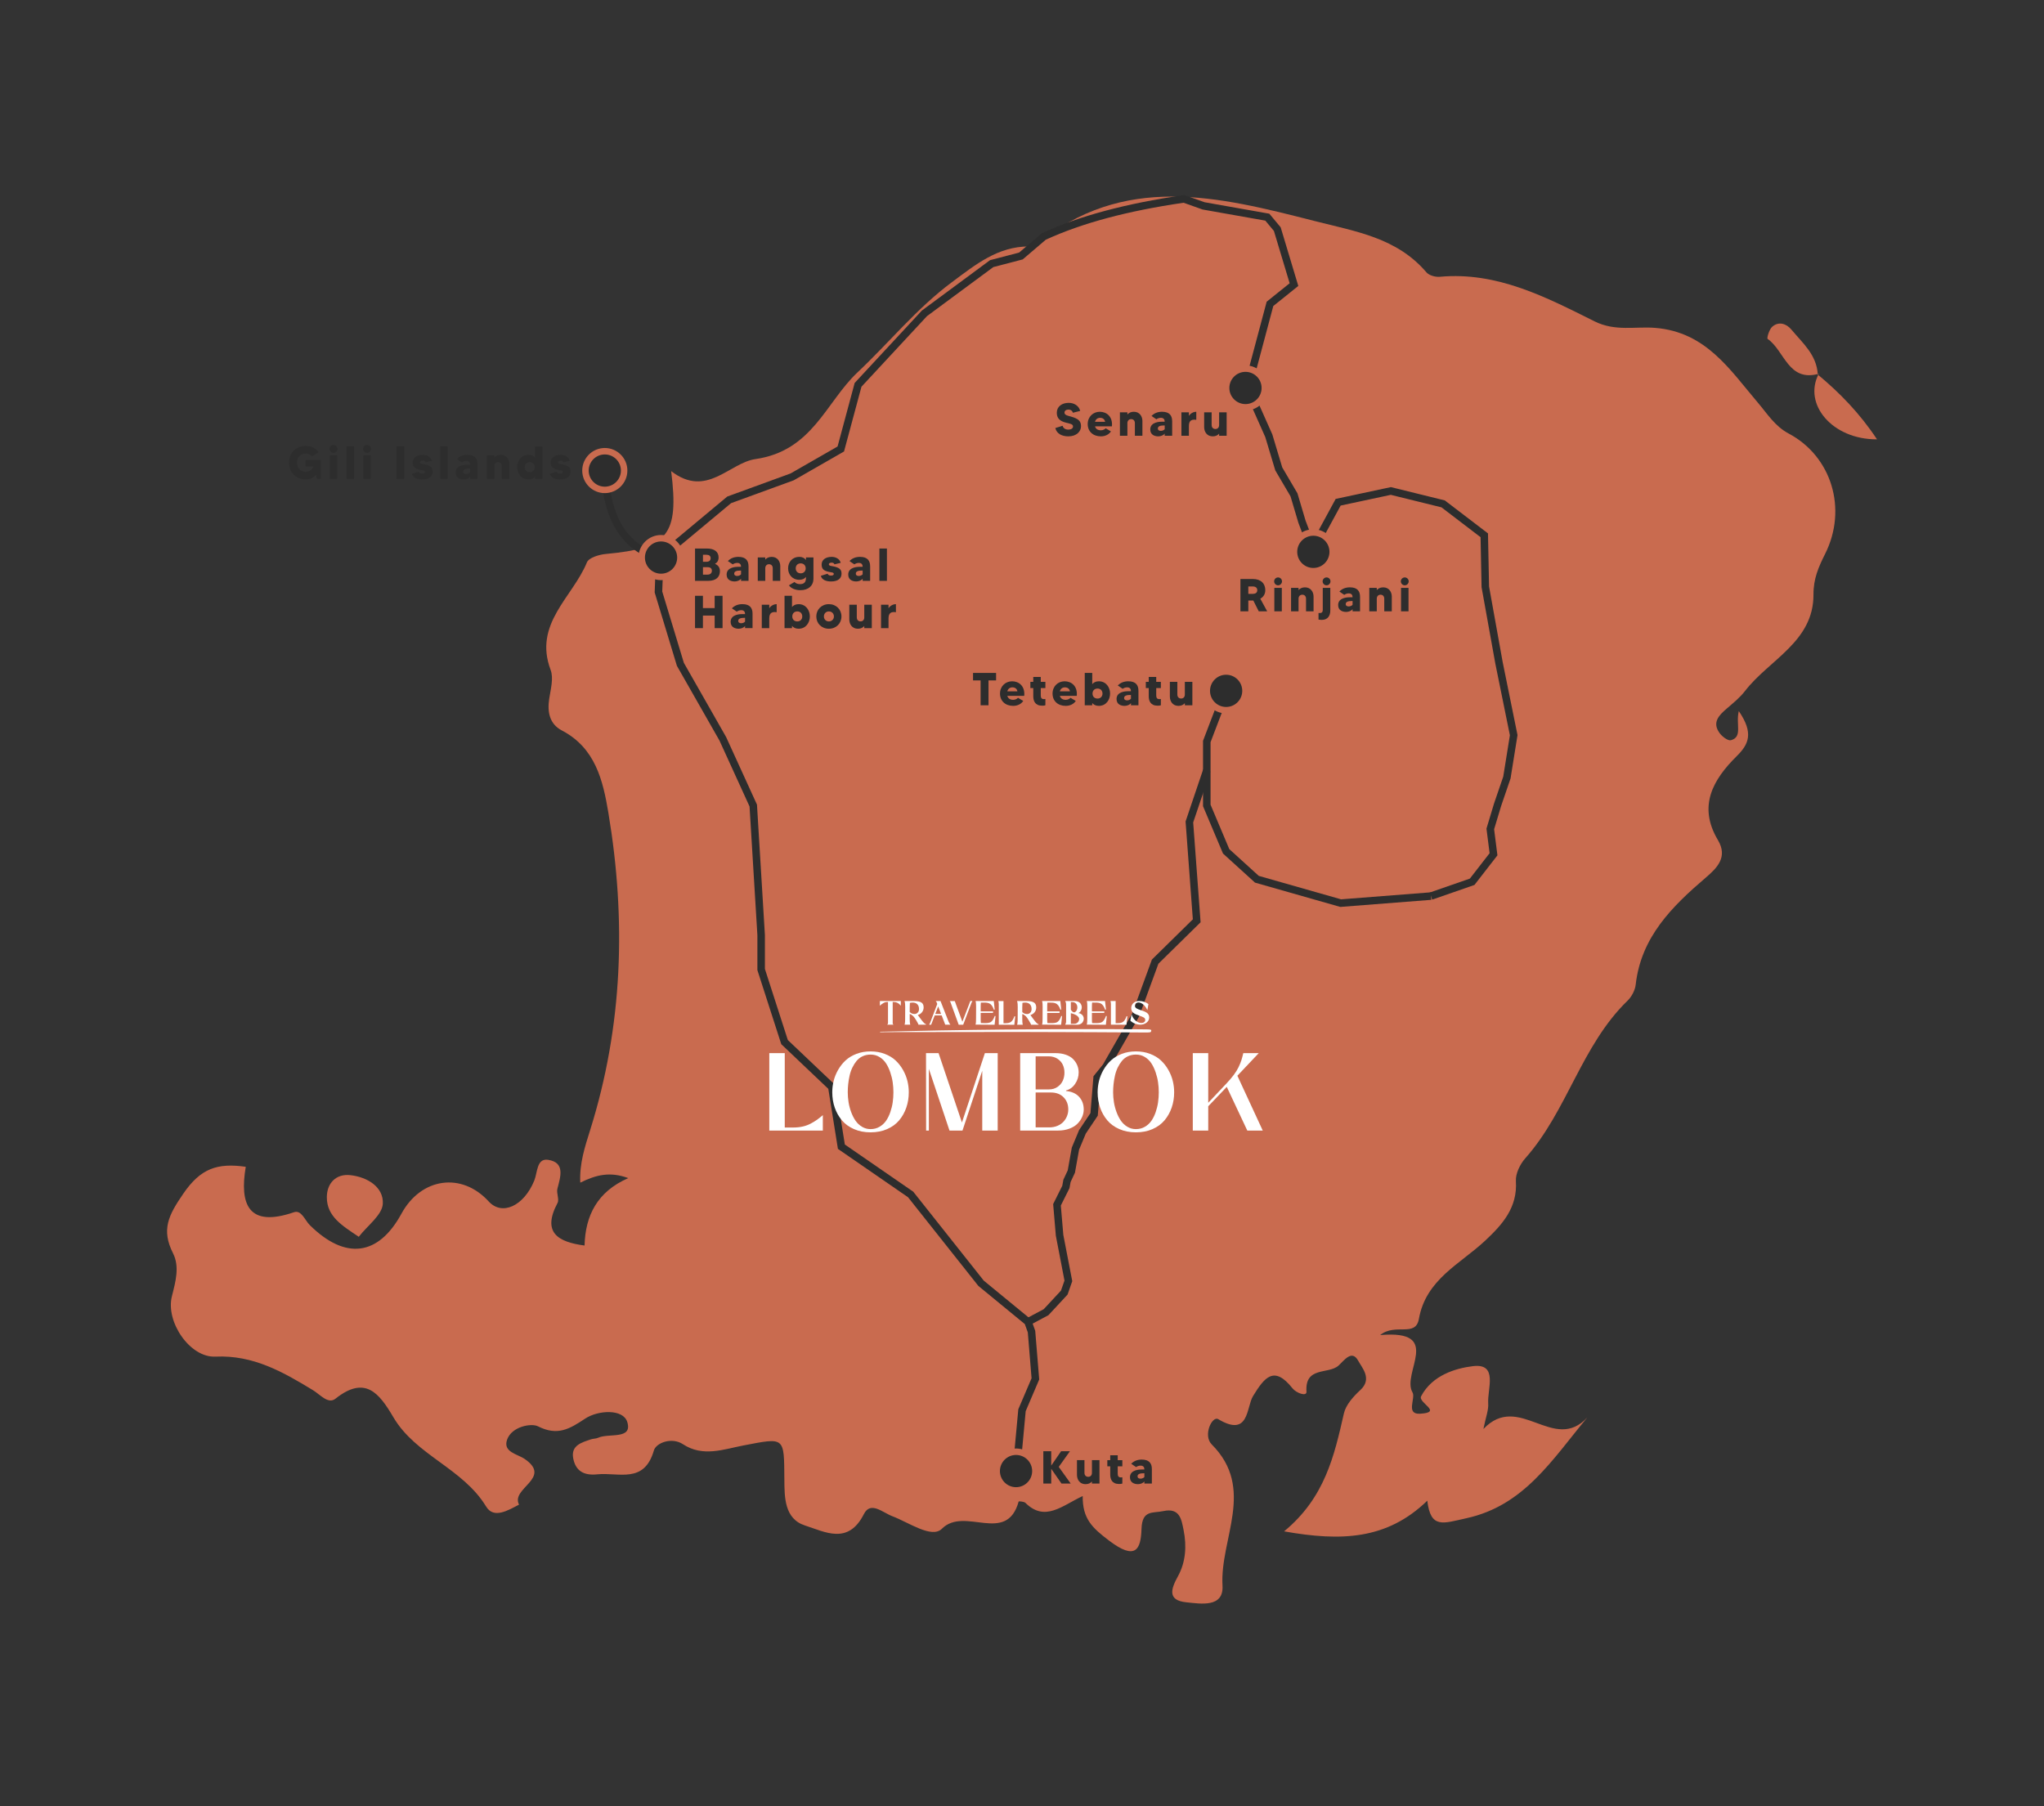 <svg xmlns="http://www.w3.org/2000/svg" viewBox="0 0 1902.11 1680.94"><rect x="0" y="0" width="1902.11" height="1680.94" fill="#333333" stroke="none"/><defs><style> .cls-1 { fill: none; } .cls-2 { fill: #c96b4f; } .cls-3 { isolation: isolate; } .cls-4 { fill: #fff; } .cls-5 { fill: #2d2d2d; } .cls-6 { fill: #2d2d2d; } </style></defs><g id="Kaart_zwart"><g id="pTmYCw"><g><path class="cls-2" d="M1618.09,661.75c14.14,20.64,9.19,30.96-2.01,42.02-22.15,21.89-36.18,46.55-17.42,78.02,9.44,15.83-.76,25.92-11.23,34.88-31.49,26.95-60.27,55.31-65.28,99.67-.6,5.27-3.79,11.25-7.64,14.99-42.89,41.6-55.97,102.48-95.07,146.56-4.9,5.52-9.21,14.34-8.77,21.31,1.59,24.7-12.66,40.44-28.49,55.29-23.4,21.95-55.23,36-61.79,72.95-3.09,17.4-21.87,3.5-36.03,15.01,59.33-5.2,19.48,35.31,30.12,53.4,3.1,5.27-6.71,20.59,7.02,19.8,21.82-1.26-2.22-10.21.97-16.27,10.29-19.54,32.05-26.04,48.18-28,23.83-2.9,13.31,21.2,14.25,34.64.44,6.3-2.27,12.82-4.46,23.84,33.21-34.93,65.41,23.19,96.77-10.84-33.28,40.04-58.95,82.08-112.5,93.86-21.93,4.82-33.35,10.1-36.49-16.3-37.6,36.47-80.41,37.94-133.26,28.54,37.96-31.28,46.69-70.37,55.65-109.72,1.84-8.07,8.86-15.84,15.3-21.78,11.28-10.39,1.71-20.51-1.91-27.16-5.98-11.01-13.17-.3-18.39,4.39-9.37,8.42-31.43.41-29.82,24.29.33,4.83-9.48,1.28-12.99-3.13-17.19-21.64-25.99-10.3-36.71,7.16-6.44,10.49-3.41,38.86-32.4,21.53-5.61-3.35-14.53,15.02-6.02,23.56,41.01,41.14,7.46,87.69,9.98,131.37,1.19,20.67-20.14,16.87-33.65,15.51-17.81-1.8-14.31-12.47-7.88-24.11,7.41-13.42,8.27-28.36,5.32-43.11-1.94-9.71-3.42-21.03-18.91-17.66-9.82,2.13-19.67-1.35-20.24,16.52-.62,19.22-5.42,29.77-30.34,10.85-15.63-11.87-24.64-20.33-24.39-41.38-19.03,8.82-35.05,24.45-53.3,6.35-1.34-1.32-6.22-1.51-6.27-1.34-11.32,40.74-50.28,4.2-71.49,25.44-9.37,9.39-30.74-5.89-46.06-11.66-9.17-3.46-20.27-14.36-26.53-1.97-14.58,28.85-36.13,16.55-54.74,10.59-19.34-6.19-19.11-26.6-19.24-42.66-.33-40.32.81-39.26-38.22-31.8-18.24,3.48-37.49,11.07-56.18-1.2-10.41-6.83-24.98-1.3-27.05,5.89-9.03,31.3-32.76,20.09-52.7,22.16-12.86,1.33-20.17-3.45-22.35-14.94-2.27-11.98,7.83-14.7,16.5-17.63,2.13-.72,4.62-.53,6.63-1.45,9.94-4.57,32.26,1.97,27.2-14.63-3.81-12.48-27.15-11.17-39.18-3.21-14.63,9.69-25.7,16.4-43.99,7.16-6.18-3.12-24.35.16-28.67,12.37-4.13,11.66,9.58,13.37,16.35,18.02,26.11,17.92-13.28,27.2-5.24,42.49-10.1,5.27-23.5,13.55-30.62,1.82-21.65-35.69-65.4-47.61-86.29-83.08-13.18-22.38-26.16-39.34-53.92-17.32-6.8,5.4-14.17-3.78-20.79-7.82-27.97-17.05-55.75-32.95-90.92-31.32-23.81,1.1-46.52-32.43-40.51-56.18,3.4-13.45,7.36-27.49,1.06-39.98-11.15-22.11-4.24-35.43,9.69-55.7,15.97-23.23,31.43-28.59,57.98-24.81-5.9,35.01,2.45,56.86,44.82,42.3,7-2.41,10.12,7.38,14.79,11.99,33.08,32.7,63.81,28.77,85.27-10.64,18.3-33.61,56.12-38.91,81.2-11.39,12.34,13.55,32.64,4.42,42.38-19.36,3.11-7.59,2.17-21.02,12.88-19.38,15.97,2.45,11.64,15.55,8.68,26.81-1.1,4.19,1.93,9.94.09,13.39-14.51,27.29.1,36.26,25.17,39.56.71-27.68,11.67-50.1,40.69-62.75-17.18-6.32-29.99-3.01-44.67,4.22-.9-17.76,4.34-33.49,9.25-49.12,30.44-97.01,33.54-195.69,16.87-295.22-5.03-30.03-12.08-60.18-43.28-76.48-11.32-5.91-13.67-16.98-11.77-29.41,1.36-8.92,4.25-19.18,1.33-26.91-16.2-42.97,20.51-67.6,33.79-100.12,1.78-4.36,11.36-7.23,17.6-7.8,57.76-5.29,68.26-17.52,60.79-77.1,33,25.45,53.93-7.67,78.45-11.2,53.15-7.66,65.54-53.04,94.94-80.68,29.4-27.63,54.96-59.49,87.92-84,21.84-16.24,42.61-33.28,71.74-33.2,2.18,0,4.92-.26,6.47-1.53,81.48-67.08,169.15-45.18,259.21-22.16,38.74,9.9,76.58,15.56,104.08,47.76,2.47,2.89,8.34,4.53,12.39,4.16,53.47-4.94,98.98,18.99,144.14,41.5,19.23,9.58,37.96,4.53,56.48,6.05,47.28,3.89,69.36,38.95,95.52,69.7,8.78,10.32,15.81,21.84,28.53,28.59,40.01,21.21,54.98,70.13,33.96,112.08-6.1,12.17-10.88,22.96-10.82,37.74.19,43.97-41.18,60.6-63.68,89.77-4.77,6.19-11.07,11.28-17.06,16.42-7.37,6.32-13.81,12.92-6.58,22.83,2.35,3.22,7.75,7.36,10.51,6.59,11.1-3.08,4.34-14.73,7.3-27.04Z"></path><path class="cls-2" d="M333.85,1150.99c-15.4-10.37-29.8-18.9-29.7-36.98.07-12.69,8.35-21.91,21.96-20.38,15.61,1.75,30.91,10.94,30.14,26.53-.52,10.51-14.3,20.36-22.4,30.83Z"></path><path class="cls-2" d="M1691.64,348.6c20.6,17.13,39.06,36.1,55.07,60.26-41.72.22-69.07-32.82-54.19-61.02l-.88.76Z"></path><path class="cls-2" d="M1692.51,347.83c-28.44,7.99-31.81-21.52-47.59-32.44-.9-.62,1.42-8.74,4.18-11.21,6.07-5.47,13.34-2.94,17.77,2.36,10.52,12.59,23.9,23.78,24.7,42.12.06-.06.94-.82.94-.82Z"></path></g></g></g><g id="Route"><polygon class="cls-6" points="948.99 1372.65 942.02 1372 947.62 1311.5 959.95 1282.63 956.46 1239.94 953.67 1232.21 910.45 1196.72 845 1114.17 779.75 1069.17 770.81 1013.31 727.03 971.73 704.81 902.8 704.81 870.36 697.52 750.53 669.53 689.18 629.92 619.64 609.23 551.37 610.41 518.96 617.41 519.21 616.27 550.46 636.39 616.86 675.76 685.99 704.43 748.8 711.81 870.25 711.81 901.7 733.14 967.88 777.35 1009.86 786.19 1065.11 849.83 1109 850.16 1109.41 915.47 1191.78 959.6 1228.02 963.36 1238.44 967.07 1283.78 954.49 1313.24 948.99 1372.65"></polygon><path class="cls-6" d="M1332.79,837.22l-2.3-6.61,37.35-12.97,18.35-23.63-2.91-22.89,7.04-23.33,8.57-25.05,6.18-38.48-13.54-66.64-12.81-71.14-.94-46.57-36.36-27.77-47.18-11.63-46.65,9.98-26.75,49.25-12.57-33.16-7.35-24.7-14.14-24.07-9.34-31.06-20.19-45.4,21.49-80.58,21.38-17.17-14.64-48.68-8-9.6-58.38-10.34-17.7-6.3c-52.46,7.66-94.39,18.91-128.16,34.37l-21.55,18.38-27.31,7.12-61.75,45.65-60.97,65.68-16.22,60.27-46.79,26.83-58.33,21.28-65.61,54.68-1.78-.5c-33.9-9.62-51.95-38.01-53.63-84.41l7-.25c1.55,42.79,16.86,68.14,46.78,77.41l63.69-53.08,58.91-21.5,43.75-25.09,15.91-59.13,62.59-67.43,63.37-46.84,27.06-7.06,21.07-17.97.44-.2c34.65-15.93,77.62-27.47,131.38-35.26l.86-.12,18.78,6.68,60.33,10.68,10.55,12.66,16.41,54.57-23.27,18.69-20.26,75.97,19.37,43.54,9.22,30.68,14.14,24.08,7.55,25.39,7.03,18.52,21-38.67,51.38-10.99,50.16,12.37,40.2,30.7,1,49.39,12.7,70.52,13.78,67.81-6.48,40.33-8.74,25.55-6.55,21.73,3.08,24.29-21.4,27.56-39.31,13.65Z"></path><polygon class="cls-6" points="958.28 1233.2 954.98 1227.03 971.3 1218.33 987.33 1201.06 990.59 1191.75 982.55 1150 980.05 1120.53 988.54 1103.49 989.56 1097.85 993.61 1089.18 997.41 1067.92 1004.21 1051.63 1014.76 1035.88 1017.57 1001.56 1026.44 990.57 1053.65 943.02 1071.96 892.97 1110.03 855.56 1103.28 764.47 1119.71 715.8 1126.34 718.04 1110.36 765.37 1117.25 858.28 1077.99 896.86 1060.02 945.98 1032.06 994.75 1024.37 1004.28 1021.58 1038.27 1010.41 1054.95 1004.17 1069.91 1000.34 1091.32 996.29 1099.99 995.25 1105.72 987.19 1121.9 989.51 1149.22 997.82 1192.28 993.46 1204.75 975.63 1223.96 958.28 1233.2"></polygon><polygon class="cls-6" points="1247.28 844.01 1167.89 821.39 1138.1 794.32 1119.52 750.29 1119.52 689.4 1137.75 641.67 1144.29 644.17 1126.52 690.69 1126.52 748.88 1143.95 790.18 1171.39 815.11 1247.99 836.93 1331.37 830.42 1331.91 837.4 1247.28 844.01"></polygon></g><g id="Plaatsen"><g id="Puerto_Viejo" class="cls-3"><g class="cls-3"><path class="cls-6" d="M1171.38,568.92l-5.07-10.06h-4.64v10.06h-7.35v-30.1h11.57c7.65,0,11.57,4.39,11.57,10.41,0,3.61-1.76,6.32-4.64,7.96l6.41,11.74h-7.83ZM1161.66,552.66h4.21c2.15,0,4.13-.86,4.13-3.44,0-2.24-1.68-3.44-4.13-3.44h-4.21v6.88Z"></path><path class="cls-6" d="M1185.7,541.01c0-2.02,1.63-3.65,3.65-3.65s3.66,1.63,3.66,3.65-1.63,3.7-3.66,3.7-3.65-1.68-3.65-3.7ZM1185.87,547.12h6.97v21.8h-6.97v-21.8Z"></path><path class="cls-6" d="M1222.38,555.29v13.63h-7.01v-11.74c0-2.49-1.55-3.74-3.48-3.74s-3.48,1.33-3.48,3.74v11.74h-6.97v-21.8h6.97v2.02c1.25-1.42,3.14-2.54,5.98-2.54,5.42,0,8,4.3,8,8.69Z"></path><path class="cls-6" d="M1230.94,547.12h7.01v21.03c0,4.77-2.24,8.73-7.96,8.73-1.08,0-2.19-.17-3.01-.3v-6.11c2.67.26,3.96-.34,3.96-3.05v-20.3ZM1230.81,541.01c0-2.02,1.63-3.65,3.66-3.65s3.65,1.63,3.65,3.65-1.63,3.7-3.65,3.7-3.66-1.68-3.66-3.7Z"></path><path class="cls-6" d="M1265.64,555.37v13.54h-6.97v-2.02c-1.16,1.68-3.74,2.58-5.98,2.58-2.92,0-7.44-1.12-7.44-6.41,0-7.22,9.37-7.22,10.84-7.22h2.58v-.09c0-2.06-1.03-3.53-3.57-3.53-1.76,0-3.27.69-4.13,1.38l-4.56-3.1c2.37-2.49,5.63-3.91,9.8-3.91,6.97,0,9.42,3.57,9.42,8.77ZM1258.67,559.33h-.56c-3.48,0-5.8.64-5.8,2.84,0,1.59,1.29,2.19,2.79,2.19s2.97-.73,3.57-1.55v-3.48Z"></path><path class="cls-6" d="M1295.18,555.29v13.63h-7.01v-11.74c0-2.49-1.55-3.74-3.48-3.74s-3.48,1.33-3.48,3.74v11.74h-6.97v-21.8h6.97v2.02c1.25-1.42,3.14-2.54,5.98-2.54,5.42,0,8,4.3,8,8.69Z"></path><path class="cls-6" d="M1303.6,541.01c0-2.02,1.63-3.65,3.65-3.65s3.66,1.63,3.66,3.65-1.63,3.7-3.66,3.7-3.65-1.68-3.65-3.7ZM1303.78,547.12h6.97v21.8h-6.97v-21.8Z"></path></g></g><g id="Puerto_Viejo-2" data-name="Puerto_Viejo" class="cls-3"><g class="cls-3"><path class="cls-6" d="M926.93,633.21h-7.05v23.13h-7.35v-23.13h-7.05v-6.97h21.46v6.97Z"></path><path class="cls-6" d="M953.12,647.57h-15.74c.73,2.54,2.79,3.7,5.46,3.7,2.24,0,3.78-1.07,4.47-1.89l4.9,2.92c-1.76,2.71-5.12,4.6-9.37,4.6-7.35,0-12.25-4.64-12.25-11.44s5.03-11.44,11.27-11.44,12.13,4.39,11.27,13.54ZM946.8,643.36c-.52-2.54-2.32-3.7-4.73-3.7-2.19,0-4.04,1.29-4.69,3.7h9.42Z"></path><path class="cls-6" d="M968.52,640.3v6.88c0,2.28.82,3.44,2.97,3.44.56,0,.99-.09,1.33-.13v5.85c-.73.26-1.63.39-3.01.39-6.71,0-8.26-4.56-8.26-8.81v-7.61h-2.71v-5.76h2.71v-4.56h6.97v4.56h4.3v5.76h-4.3Z"></path><path class="cls-6" d="M1002.01,647.57h-15.74c.73,2.54,2.8,3.7,5.46,3.7,2.24,0,3.78-1.07,4.47-1.89l4.9,2.92c-1.76,2.71-5.12,4.6-9.37,4.6-7.35,0-12.25-4.64-12.25-11.44s5.03-11.44,11.27-11.44,12.13,4.39,11.27,13.54ZM995.69,643.36c-.52-2.54-2.32-3.7-4.73-3.7-2.19,0-4.04,1.29-4.69,3.7h9.42Z"></path><path class="cls-6" d="M1033.02,645.46c0,5.72-3.66,11.44-10.45,11.44-2.92,0-4.86-1.12-6.15-2.67v2.11h-6.97v-30.1h6.97v10.45c1.29-1.55,3.22-2.67,6.15-2.67,6.79,0,10.45,5.72,10.45,11.44ZM1025.96,645.46c0-2.71-1.76-4.69-4.64-4.69-2.62,0-4.64,1.76-4.64,4.69s2.02,4.64,4.64,4.64c2.88,0,4.64-1.98,4.64-4.64Z"></path><path class="cls-6" d="M1059.42,642.8v13.54h-6.97v-2.02c-1.16,1.68-3.74,2.58-5.98,2.58-2.92,0-7.44-1.12-7.44-6.41,0-7.22,9.37-7.22,10.84-7.22h2.58v-.09c0-2.06-1.03-3.53-3.57-3.53-1.76,0-3.27.69-4.13,1.38l-4.56-3.1c2.37-2.49,5.63-3.91,9.8-3.91,6.97,0,9.42,3.57,9.42,8.77ZM1052.45,646.75h-.56c-3.48,0-5.8.64-5.8,2.84,0,1.59,1.29,2.19,2.79,2.19s2.97-.73,3.57-1.55v-3.48Z"></path><path class="cls-6" d="M1075.97,640.3v6.88c0,2.28.82,3.44,2.97,3.44.56,0,.99-.09,1.33-.13v5.85c-.73.26-1.63.39-3.01.39-6.71,0-8.26-4.56-8.26-8.81v-7.61h-2.71v-5.76h2.71v-4.56h6.97v4.56h4.3v5.76h-4.3Z"></path><path class="cls-6" d="M1109.6,634.54v21.8h-7.01v-1.98c-1.2,1.42-3.1,2.54-5.93,2.54-5.46,0-8-4.3-8-8.69v-13.67h6.97v11.78c0,2.49,1.59,3.74,3.48,3.74,2.06,0,3.48-1.33,3.48-3.74v-11.78h7.01Z"></path></g></g><g id="Puerto_Viejo-3" data-name="Puerto_Viejo" class="cls-3"><g class="cls-3"><path class="cls-6" d="M987.8,1380.64l-9.55-13.76v13.76h-7.35v-30.1h7.35v13.37l9.2-13.37h8.21l-10.41,14.58,11.14,15.52h-8.6Z"></path><path class="cls-6" d="M1023.15,1358.84v21.8h-7.01v-1.98c-1.2,1.42-3.1,2.54-5.93,2.54-5.46,0-8-4.3-8-8.69v-13.67h6.97v11.78c0,2.49,1.59,3.74,3.48,3.74,2.06,0,3.48-1.33,3.48-3.74v-11.78h7.01Z"></path><path class="cls-6" d="M1040.13,1364.6v6.88c0,2.28.82,3.44,2.97,3.44.56,0,.99-.09,1.33-.13v5.85c-.73.26-1.63.39-3.01.39-6.71,0-8.26-4.56-8.26-8.81v-7.61h-2.71v-5.76h2.71v-4.56h6.97v4.56h4.3v5.76h-4.3Z"></path><path class="cls-6" d="M1071.91,1367.09v13.54h-6.97v-2.02c-1.16,1.68-3.74,2.58-5.98,2.58-2.92,0-7.44-1.12-7.44-6.41,0-7.22,9.37-7.22,10.84-7.22h2.58v-.09c0-2.06-1.03-3.53-3.57-3.53-1.76,0-3.27.69-4.13,1.38l-4.56-3.1c2.37-2.49,5.63-3.91,9.8-3.91,6.97,0,9.42,3.57,9.42,8.77ZM1064.94,1371.05h-.56c-3.48,0-5.8.65-5.8,2.84,0,1.59,1.29,2.19,2.79,2.19s2.97-.73,3.57-1.55v-3.48Z"></path></g></g><g id="Puerto_Viejo-4" data-name="Puerto_Viejo" class="cls-3"><g class="cls-3"><path class="cls-6" d="M1005.97,396.71c0,4.9-4.26,9.37-11.78,9.37-5.55,0-10.79-2.15-12.13-7.74l6.79-2.11c.39,1.72,1.98,3.57,5.25,3.57,2.54,0,4.43-.99,4.43-2.97,0-2.24-2.97-2.58-6.36-3.44-6.02-1.46-8.73-4.26-8.73-9.29,0-5.76,4.77-9.2,11.05-9.2,5.16,0,9.55,2.75,10.71,7.52l-6.79,1.68c-.39-1.46-1.63-2.92-4.26-2.92-2.15,0-3.57,1.16-3.57,2.88,0,2.37,3.57,2.92,5.89,3.57,7.35,2.06,9.5,4.39,9.5,9.07Z"></path><path class="cls-6" d="M1034.73,396.75h-15.74c.73,2.54,2.79,3.7,5.46,3.7,2.24,0,3.78-1.07,4.47-1.89l4.9,2.92c-1.76,2.71-5.12,4.6-9.37,4.6-7.35,0-12.25-4.64-12.25-11.44s5.03-11.44,11.27-11.44,12.13,4.39,11.27,13.54ZM1028.41,392.54c-.52-2.54-2.32-3.7-4.73-3.7-2.19,0-4.04,1.29-4.69,3.7h9.42Z"></path><path class="cls-6" d="M1063.11,391.89v13.63h-7.01v-11.74c0-2.49-1.55-3.74-3.48-3.74s-3.48,1.33-3.48,3.74v11.74h-6.97v-21.8h6.97v2.02c1.25-1.42,3.14-2.54,5.98-2.54,5.42,0,8,4.3,8,8.69Z"></path><path class="cls-6" d="M1090.8,391.98v13.54h-6.97v-2.02c-1.16,1.68-3.74,2.58-5.98,2.58-2.92,0-7.44-1.12-7.44-6.41,0-7.22,9.37-7.22,10.84-7.22h2.58v-.09c0-2.06-1.03-3.53-3.57-3.53-1.76,0-3.27.69-4.13,1.38l-4.56-3.1c2.37-2.49,5.63-3.91,9.8-3.91,6.97,0,9.42,3.57,9.42,8.77ZM1083.84,395.94h-.56c-3.48,0-5.8.65-5.8,2.84,0,1.59,1.29,2.19,2.79,2.19s2.97-.73,3.57-1.55v-3.48Z"></path><path class="cls-6" d="M1113.25,383.21v7.48c-6.19-.95-6.88,2.58-6.88,6.24v8.6h-6.97v-21.8h6.97v3.31c1.55-2.45,4.3-3.83,6.88-3.83Z"></path><path class="cls-6" d="M1141.5,383.72v21.8h-7.01v-1.98c-1.2,1.42-3.1,2.54-5.93,2.54-5.46,0-8-4.3-8-8.69v-13.67h6.97v11.78c0,2.49,1.59,3.74,3.48,3.74,2.06,0,3.48-1.33,3.48-3.74v-11.78h7.01Z"></path></g></g><g id="Puerto_Viejo-5" data-name="Puerto_Viejo"><g class="cls-3"><path class="cls-5" d="M298.51,428.19v17.41h-3.53l-.99-3.74c-2.15,2.71-5.33,4.3-9.67,4.3-8.94,0-15.31-6.66-15.31-15.61s6.36-15.57,15.31-15.57c5.12,0,9.42,2.19,12.13,5.8l-6.11,4.04c-1.33-1.68-3.35-2.79-6.02-2.79-5.25,0-7.95,4.26-7.95,8.51s2.71,8.51,7.95,8.51c4.08,0,6.41-2.19,7.35-5.03h-7.35v-5.85h14.19Z"></path><path class="cls-5" d="M306.72,417.7c0-2.02,1.63-3.65,3.66-3.65s3.65,1.63,3.65,3.65-1.63,3.7-3.65,3.7-3.66-1.68-3.66-3.7ZM306.9,423.8h6.97v21.8h-6.97v-21.8Z"></path><path class="cls-5" d="M329.47,415.5v30.1h-7.01v-30.1h7.01Z"></path><path class="cls-5" d="M337.9,417.7c0-2.02,1.63-3.65,3.65-3.65s3.66,1.63,3.66,3.65-1.63,3.7-3.66,3.7-3.65-1.68-3.65-3.7ZM338.07,423.8h6.97v21.8h-6.97v-21.8Z"></path><path class="cls-5" d="M376.25,415.5v30.1h-7.35v-30.1h7.35Z"></path><path class="cls-5" d="M402.61,438.85c0,4.6-3.4,7.31-9.76,7.31-4.39,0-8.6-1.42-9.5-5.24l6.32-1.98c.26.86,1.12,1.76,3.1,1.76,1.46,0,2.62-.43,2.62-1.55,0-1.51-2.28-1.42-4.86-1.98-4.17-.95-6.45-2.45-6.45-6.71,0-4.56,3.91-7.18,9.37-7.18,3.74,0,7.44,1.85,8.38,5.55l-5.85,1.42c-.26-1.03-1.2-1.59-2.49-1.59-1.38,0-2.67.39-2.67,1.59,0,1.42,2.36,1.5,4.08,1.85,5.5,1.16,7.7,2.75,7.7,6.75Z"></path><path class="cls-5" d="M416.72,415.5v30.1h-7.01v-30.1h7.01Z"></path><path class="cls-5" d="M444.41,432.06v13.54h-6.97v-2.02c-1.16,1.68-3.74,2.58-5.98,2.58-2.92,0-7.44-1.12-7.44-6.41,0-7.22,9.37-7.22,10.84-7.22h2.58v-.09c0-2.06-1.03-3.53-3.57-3.53-1.76,0-3.27.69-4.13,1.38l-4.56-3.1c2.37-2.49,5.63-3.91,9.8-3.91,6.97,0,9.42,3.57,9.42,8.77ZM437.44,436.02h-.56c-3.48,0-5.8.64-5.8,2.84,0,1.59,1.29,2.19,2.79,2.19s2.97-.73,3.57-1.55v-3.48Z"></path><path class="cls-5" d="M473.95,431.97v13.63h-7.01v-11.74c0-2.49-1.55-3.74-3.48-3.74s-3.48,1.33-3.48,3.74v11.74h-6.97v-21.8h6.97v2.02c1.25-1.42,3.14-2.54,5.98-2.54,5.42,0,8,4.3,8,8.69Z"></path><path class="cls-5" d="M504.82,415.5v30.1h-6.97v-2.11c-1.29,1.55-3.23,2.67-6.15,2.67-6.79,0-10.45-5.72-10.45-11.44s3.65-11.44,10.45-11.44c2.92,0,4.86,1.12,6.15,2.67v-10.45h6.97ZM497.64,434.73c0-2.92-2.06-4.69-4.69-4.69-2.88,0-4.64,1.98-4.64,4.69s1.76,4.64,4.64,4.64c2.62,0,4.69-1.76,4.69-4.64Z"></path><path class="cls-5" d="M530.97,438.85c0,4.6-3.4,7.31-9.76,7.31-4.39,0-8.6-1.42-9.5-5.24l6.32-1.98c.26.86,1.12,1.76,3.1,1.76,1.46,0,2.62-.43,2.62-1.55,0-1.51-2.28-1.42-4.86-1.98-4.17-.95-6.45-2.45-6.45-6.71,0-4.56,3.91-7.18,9.37-7.18,3.74,0,7.44,1.85,8.38,5.55l-5.85,1.42c-.26-1.03-1.2-1.59-2.49-1.59-1.38,0-2.67.39-2.67,1.59,0,1.42,2.36,1.5,4.08,1.85,5.5,1.16,7.7,2.75,7.7,6.75Z"></path></g></g><g id="Puerto_Viejo-6" data-name="Puerto_Viejo"><g class="cls-3"><path class="cls-5" d="M669.95,531.4c0,5.33-3.22,9.16-11.09,9.16h-12.08v-30.1h10.96c7.27,0,10.96,3.18,10.96,8.3,0,2.79-1.16,4.69-3.23,5.89v.13c2.88,1.25,4.47,3.48,4.47,6.62ZM654.17,516.26v6.54h3.18c2.67,0,3.96-1.33,3.96-3.27,0-2.19-1.42-3.27-3.96-3.27h-3.18ZM662.47,531.1c0-2.06-1.38-3.27-4-3.27h-4.3v6.92h4.3c2.75,0,4-1.59,4-3.66Z"></path><path class="cls-5" d="M696.57,527.01v13.54h-6.97v-2.02c-1.16,1.68-3.74,2.58-5.98,2.58-2.92,0-7.44-1.12-7.44-6.41,0-7.22,9.37-7.22,10.84-7.22h2.58v-.09c0-2.06-1.03-3.53-3.57-3.53-1.76,0-3.27.69-4.13,1.38l-4.56-3.1c2.37-2.49,5.63-3.91,9.8-3.91,6.97,0,9.42,3.57,9.42,8.77ZM689.6,530.97h-.56c-3.48,0-5.8.65-5.8,2.84,0,1.59,1.29,2.19,2.79,2.19s2.97-.73,3.57-1.55v-3.48Z"></path><path class="cls-5" d="M726.11,526.93v13.63h-7.01v-11.74c0-2.49-1.55-3.74-3.48-3.74s-3.48,1.33-3.48,3.74v11.74h-6.97v-21.8h6.97v2.02c1.25-1.42,3.14-2.54,5.98-2.54,5.42,0,8,4.3,8,8.69Z"></path><path class="cls-5" d="M756.98,518.76v19.91c0,6.19-4.47,10.58-12.21,10.58-4.73,0-8.9-1.85-10.58-4.56l5.2-3.1c.69,1.03,2.58,2.02,5.07,2.02,4.26,0,5.55-2.32,5.55-5.72v-.99c-1.2,1.55-3.1,2.67-6.11,2.67-6.67,0-10.49-4.94-10.49-10.66s3.78-10.66,10.49-10.66c2.97,0,4.9,1.2,6.11,2.88v-2.37h6.97ZM749.76,528.91c0-2.88-2.02-4.64-4.64-4.64-2.88,0-4.64,1.98-4.64,4.64s1.76,4.64,4.64,4.64c2.62,0,4.64-1.76,4.64-4.64Z"></path><path class="cls-5" d="M783.12,533.81c0,4.6-3.4,7.31-9.76,7.31-4.39,0-8.6-1.42-9.5-5.25l6.32-1.98c.26.86,1.12,1.76,3.1,1.76,1.46,0,2.62-.43,2.62-1.55,0-1.5-2.28-1.42-4.86-1.98-4.17-.95-6.45-2.45-6.45-6.71,0-4.56,3.91-7.18,9.37-7.18,3.74,0,7.44,1.85,8.38,5.55l-5.85,1.42c-.26-1.03-1.2-1.59-2.49-1.59-1.38,0-2.67.39-2.67,1.59,0,1.42,2.36,1.5,4.08,1.85,5.5,1.16,7.7,2.75,7.7,6.75Z"></path><path class="cls-5" d="M809.74,527.01v13.54h-6.97v-2.02c-1.16,1.68-3.74,2.58-5.98,2.58-2.92,0-7.44-1.12-7.44-6.41,0-7.22,9.37-7.22,10.84-7.22h2.58v-.09c0-2.06-1.03-3.53-3.57-3.53-1.76,0-3.27.69-4.13,1.38l-4.56-3.1c2.37-2.49,5.63-3.91,9.8-3.91,6.97,0,9.42,3.57,9.42,8.77ZM802.77,530.97h-.56c-3.48,0-5.8.65-5.8,2.84,0,1.59,1.29,2.19,2.79,2.19s2.97-.73,3.57-1.55v-3.48Z"></path><path class="cls-5" d="M825.35,510.46v30.1h-7.01v-30.1h7.01Z"></path><path class="cls-5" d="M672.4,554.46v30.1h-7.35v-11.7h-10.92v11.7h-7.35v-30.1h7.35v11.44h10.92v-11.44h7.35Z"></path><path class="cls-5" d="M700.31,571.01v13.54h-6.97v-2.02c-1.16,1.68-3.74,2.58-5.98,2.58-2.92,0-7.44-1.12-7.44-6.41,0-7.22,9.37-7.22,10.84-7.22h2.58v-.09c0-2.06-1.03-3.53-3.57-3.53-1.76,0-3.27.69-4.13,1.38l-4.56-3.1c2.37-2.49,5.63-3.91,9.8-3.91,6.97,0,9.42,3.57,9.42,8.77ZM693.34,574.97h-.56c-3.48,0-5.8.65-5.8,2.84,0,1.59,1.29,2.19,2.79,2.19s2.97-.73,3.57-1.55v-3.48Z"></path><path class="cls-5" d="M722.75,562.24v7.48c-6.19-.95-6.88,2.58-6.88,6.24v8.6h-6.97v-21.8h6.97v3.31c1.55-2.45,4.3-3.83,6.88-3.83Z"></path><path class="cls-5" d="M753.63,573.68c0,5.72-3.66,11.44-10.45,11.44-2.92,0-4.86-1.12-6.15-2.67v2.11h-6.97v-30.1h6.97v10.45c1.29-1.55,3.22-2.67,6.15-2.67,6.79,0,10.45,5.72,10.45,11.44ZM746.57,573.68c0-2.71-1.76-4.69-4.64-4.69-2.62,0-4.64,1.76-4.64,4.69s2.02,4.64,4.64,4.64c2.88,0,4.64-1.98,4.64-4.64Z"></path><path class="cls-5" d="M783.04,573.68c0,6.45-4.86,11.44-11.7,11.44s-11.7-4.99-11.7-11.44,4.9-11.44,11.7-11.44,11.7,4.94,11.7,11.44ZM776.03,573.68c0-2.54-1.85-4.69-4.69-4.69s-4.64,2.15-4.64,4.69,1.85,4.64,4.64,4.64,4.69-2.11,4.69-4.64Z"></path><path class="cls-5" d="M811.29,562.76v21.8h-7.01v-1.98c-1.2,1.42-3.1,2.54-5.93,2.54-5.46,0-8-4.3-8-8.69v-13.67h6.97v11.78c0,2.49,1.59,3.74,3.48,3.74,2.06,0,3.48-1.33,3.48-3.74v-11.78h7.01Z"></path><path class="cls-5" d="M833.73,562.24v7.48c-6.19-.95-6.88,2.58-6.88,6.24v8.6h-6.97v-21.8h6.97v3.31c1.55-2.45,4.3-3.83,6.88-3.83Z"></path></g></g><g id="Ellipse_16"><g><circle class="cls-6" cx="562.82" cy="437.91" r="18"></circle><path class="cls-2" d="M562.82,458.91c-11.58,0-21-9.42-21-21s9.42-21,21-21,21,9.42,21,21-9.42,21-21,21ZM562.82,422.91c-8.27,0-15,6.73-15,15s6.73,15,15,15,15-6.73,15-15-6.73-15-15-15Z"></path></g></g><g id="Ellipse_16-2" data-name="Ellipse_16"><g><circle class="cls-6" cx="615.16" cy="518.89" r="18"></circle><path class="cls-2" d="M615.16,539.89c-11.58,0-21-9.42-21-21s9.42-21,21-21,21,9.42,21,21-9.42,21-21,21ZM615.16,503.89c-8.27,0-15,6.73-15,15s6.73,15,15,15,15-6.73,15-15-6.73-15-15-15Z"></path></g></g><g id="Ellipse_16-3" data-name="Ellipse_16"><g><circle class="cls-6" cx="1159.02" cy="361.05" r="18"></circle><path class="cls-2" d="M1159.02,382.05c-11.58,0-21-9.42-21-21s9.42-21,21-21,21,9.42,21,21-9.42,21-21,21ZM1159.02,346.05c-8.27,0-15,6.73-15,15s6.73,15,15,15,15-6.73,15-15-6.73-15-15-15Z"></path></g></g><g id="Ellipse_16-4" data-name="Ellipse_16"><g><circle class="cls-6" cx="1222.17" cy="513.56" r="18"></circle><path class="cls-2" d="M1222.17,534.56c-11.58,0-21-9.42-21-21s9.42-21,21-21,21,9.42,21,21-9.42,21-21,21ZM1222.17,498.56c-8.27,0-15,6.73-15,15s6.73,15,15,15,15-6.73,15-15-6.73-15-15-15Z"></path></g></g><g id="Ellipse_16-5" data-name="Ellipse_16"><g><circle class="cls-6" cx="1141.02" cy="642.92" r="18"></circle><path class="cls-2" d="M1141.02,663.92c-11.58,0-21-9.42-21-21s9.42-21,21-21,21,9.42,21,21-9.42,21-21,21ZM1141.02,627.92c-8.27,0-15,6.73-15,15s6.73,15,15,15,15-6.73,15-15-6.73-15-15-15Z"></path></g></g><g id="Ellipse_16-6" data-name="Ellipse_16"><g><circle class="cls-6" cx="945.51" cy="1369.01" r="18"></circle><path class="cls-2" d="M945.51,1390.01c-11.58,0-21-9.42-21-21s9.42-21,21-21,21,9.42,21,21-9.42,21-21,21ZM945.51,1354.01c-8.27,0-15,6.73-15,15s6.73,15,15,15,15-6.73,15-15-6.73-15-15-15Z"></path></g></g><rect class="cls-1" x="105.1" y="152.75" width="1678.67" height="1383.75"></rect></g><g id="Logo"><g id="Costa_Rica"><g class="cls-3"><path class="cls-4" d="M765.72,1052.13h-49.82v-72.07h14.38v69.22h8.22c3.07,0,5.96-.32,8.67-.95,2.71-.63,5.21-1.58,7.52-2.83s4.24-2.44,5.79-3.56c1.55-1.12,3.3-2.51,5.24-4.19v14.38Z"></path><path class="cls-4" d="M825.58,1050.77c-4.58,2-9.72,3.01-15.44,3.01s-10.86-1-15.44-3.01c-4.58-2-8.32-4.73-11.23-8.17-2.91-3.44-5.13-7.38-6.67-11.83-1.54-4.44-2.31-9.21-2.31-14.28,0-3.58.43-7.12,1.3-10.63s2.26-6.92,4.16-10.25c1.91-3.32,4.22-6.25,6.94-8.77,2.72-2.52,6.09-4.55,10.1-6.09,4.01-1.54,8.39-2.3,13.13-2.3s9.17.77,13.18,2.3c4.01,1.54,7.37,3.57,10.07,6.09,2.71,2.52,5,5.45,6.89,8.77,1.89,3.33,3.27,6.74,4.14,10.25.87,3.51,1.3,7.05,1.3,10.63,0,5.08-.77,9.84-2.31,14.28-1.54,4.44-3.75,8.39-6.64,11.83-2.89,3.44-6.62,6.17-11.2,8.17ZM810.15,1050.77c3.07,0,5.85-.72,8.32-2.16,2.47-1.44,4.5-3.31,6.09-5.61,1.59-2.31,2.91-4.99,3.96-8.04s1.8-6.12,2.23-9.17c.43-3.06.65-6.16.65-9.3s-.22-6.1-.65-9.17c-.43-3.07-1.19-6.19-2.26-9.35-1.07-3.16-2.38-5.94-3.93-8.34-1.55-2.41-3.58-4.38-6.06-5.92-2.49-1.54-5.27-2.3-8.34-2.3-2.74,0-5.23.53-7.47,1.58s-4.11,2.51-5.61,4.36c-1.5,1.85-2.81,3.93-3.91,6.21-1.1,2.29-1.96,4.79-2.56,7.52-.6,2.72-1.04,5.34-1.3,7.84-.27,2.51-.4,5.03-.4,7.57,0,3.07.25,6.17.75,9.27s1.31,6.17,2.43,9.2c1.12,3.02,2.48,5.7,4.08,8.02s3.62,4.2,6.04,5.64c2.42,1.44,5.07,2.16,7.94,2.16Z"></path><path class="cls-4" d="M864.39,1052.13h-2.56l-.1-72.07h11.68l21.75,64.56,21.35-64.56h11.93v72.07h-14.38v-55.63l-18.39,55.63h-12.08l-19.2-57.39v57.39Z"></path><path class="cls-4" d="M984.5,1052.13h-35.14v-72.07h32.78c3.68,0,6.94.51,9.8,1.53,2.86,1.02,5.12,2.4,6.79,4.14,1.67,1.74,2.93,3.65,3.78,5.74.85,2.09,1.28,4.29,1.28,6.59,0,3.81-1.09,7.33-3.26,10.55-2.17,3.23-5,5.29-8.47,6.19v.5c5.25.5,9.3,2.31,12.15,5.44,2.86,3.12,4.29,7.06,4.29,11.8,0,2.31-.48,4.58-1.45,6.82-.97,2.24-2.39,4.33-4.26,6.26-1.87,1.94-4.39,3.51-7.57,4.71-3.17,1.2-6.75,1.8-10.73,1.8ZM963.75,983.06v30.77h12.43c3.04,0,5.68-.78,7.92-2.33,2.24-1.55,3.88-3.48,4.91-5.79,1.04-2.31,1.55-4.79,1.55-7.47s-.51-5.08-1.53-7.32c-1.02-2.24-2.67-4.11-4.96-5.61s-5.02-2.26-8.19-2.26h-12.13ZM963.75,1016.69v32.48h12.73c2.77,0,5.3-.48,7.59-1.45,2.29-.97,4.15-2.25,5.59-3.83s2.54-3.36,3.31-5.31c.77-1.95,1.15-3.97,1.15-6.04,0-4.68-1.47-8.49-4.41-11.43-2.94-2.94-6.87-4.41-11.78-4.41h-14.18Z"></path><path class="cls-4" d="M1072.53,1050.77c-4.58,2-9.72,3.01-15.44,3.01s-10.86-1-15.44-3.01c-4.58-2-8.32-4.73-11.23-8.17-2.91-3.44-5.13-7.38-6.67-11.83-1.54-4.44-2.31-9.21-2.31-14.28,0-3.58.43-7.12,1.3-10.63s2.26-6.92,4.16-10.25c1.91-3.32,4.22-6.25,6.94-8.77,2.72-2.52,6.09-4.55,10.1-6.09,4.01-1.54,8.39-2.3,13.13-2.3s9.17.77,13.18,2.3c4.01,1.54,7.37,3.57,10.07,6.09,2.71,2.52,5,5.45,6.89,8.77,1.89,3.33,3.27,6.74,4.14,10.25.87,3.51,1.3,7.05,1.3,10.63,0,5.08-.77,9.84-2.31,14.28-1.54,4.44-3.75,8.39-6.64,11.83-2.89,3.44-6.62,6.17-11.2,8.17ZM1057.09,1050.77c3.07,0,5.85-.72,8.32-2.16,2.47-1.44,4.5-3.31,6.09-5.61,1.59-2.31,2.91-4.99,3.96-8.04s1.8-6.12,2.23-9.17c.43-3.06.65-6.16.65-9.3s-.22-6.1-.65-9.17c-.43-3.07-1.19-6.19-2.26-9.35-1.07-3.16-2.38-5.94-3.93-8.34-1.55-2.41-3.58-4.38-6.06-5.92-2.49-1.54-5.27-2.3-8.34-2.3-2.74,0-5.23.53-7.47,1.58s-4.11,2.51-5.61,4.36c-1.5,1.85-2.81,3.93-3.91,6.21-1.1,2.29-1.96,4.79-2.56,7.52-.6,2.72-1.04,5.34-1.3,7.84-.27,2.51-.4,5.03-.4,7.57,0,3.07.25,6.17.75,9.27s1.31,6.17,2.43,9.2c1.12,3.02,2.48,5.7,4.08,8.02s3.62,4.2,6.04,5.64c2.42,1.44,5.07,2.16,7.94,2.16Z"></path><path class="cls-4" d="M1124.37,1052.13h-14.38v-72.07h14.38v46.21l16.74-17.74c2.81-2.97,5.15-5.72,7.04-8.25,1.89-2.52,3.4-4.99,4.54-7.39,1.13-2.41,1.97-4.46,2.51-6.17.53-1.7,1.14-3.93,1.8-6.67h14.38l-19.9,21.05,23.61,51.02h-14.38l-19.1-40.65-17.24,18.04v22.6Z"></path></g></g><g><path class="cls-4" d="M907.82,953.53l17.75.13.85-8.06-.72-.13c-2.73,7.37-5.18,6.68-12.91,6.61-.1-.81-.19-2.04-.19-3.86v-5.58h11.5v-1.44h-11.5v-4.29c0-1.85.1-3.07.19-3.89,7.06-.06,9.55-.22,12.14,6.65l.72-.13-.85-7.96h-16.98s.52,1,.52,5.3l-.06,11.35c0,4.29-.46,5.3-.46,5.3Z"></path><path class="cls-4" d="M842.32,948.34c-.02,4.24-.52,5.23-.52,5.23h5.29s-.52-.99-.52-5.23v-4.65c.86.06,1.85.68,3.15,1.89.74.71,2.22,2.51,4.64,7,.13.25.34.77.34.99h6.97v-.5c-1.76-.19-4.91-4.86-7.55-8.49,3.15-.9,5.39-3.62,5.39-6.94,0-3.78-1.64-6.07-9.21-6.07h-8.65s.73.68.71,5.54l-.06,11.21ZM846.58,937.47c0-1.89.08-3.03.15-4.15.65-.19,1.34-.31,2.64-.31,3.19,0,5.86,1.77,5.86,6.07,0,3.03-2.16,4.58-4.22,4.58s-3.44-.9-4.43-1.83v-4.37Z"></path><path class="cls-4" d="M825.11,932.5h1.25v19.7c0,.74-.76,1.37-.76,1.37h5.88s-.73-.51-.75-1.33v-19.74h1.25c2.43,0,4.53,1.16,6.3,3.47v-4.39h-19.48v4.39c1.07-1.08,2.17-1.93,3.31-2.55,1.14-.62,2.13-.93,2.99-.93Z"></path><path class="cls-4" d="M869.83,944.98h6.49c.15.4.31.8.46,1.21.47,1.23.94,2.46,1.41,3.68.4,1.03.79,2.06,1.19,3.09.02.04.24.65.28.65h4.79s-.86-.95-1.72-2.88l-7.5-19.14s-4.1,0-4.1,0h-.41s.55.37.8.97c.13.31.26.61.37.92.05.15.11.3.16.45.05.13.1.27.15.4l-6.79,17.94s-.24.52-.63.92v.44h1.72l3.33-8.64ZM873.06,936.6c.18.46.36.92.54,1.38.61,1.57,1.22,3.15,1.83,4.72.11.29.2.57.34.9h-5.4l2.7-7.01Z"></path><path class="cls-4" d="M1011.34,953.53l17.78.13.85-8.07-.72-.13c-2.73,7.38-5.19,6.69-12.94,6.63-.1-.82-.19-2.04-.19-3.86v-5.59h11.52v-1.44h-11.52v-4.3c0-1.85.1-3.08.19-3.89,7.07-.06,9.57-.22,12.16,6.66l.72-.13-.85-7.98h-17.01s.52,1,.52,5.31l-.06,11.37c0,4.3-.46,5.31-.46,5.31Z"></path><path class="cls-4" d="M969.73,953.53l17.75.13.85-8.05-.72-.13c-2.73,7.37-5.18,6.68-12.91,6.61-.1-.81-.19-2.04-.19-3.85v-5.58h11.5v-1.44h-11.5v-4.29c0-1.85.1-3.07.19-3.89,7.06-.06,9.55-.22,12.14,6.64l.72-.13-.85-7.96h-16.97s.52,1,.52,5.3l-.06,11.35c0,4.29-.46,5.3-.46,5.3Z"></path><path class="cls-4" d="M947.04,948.38c-.02,4.25-.52,5.25-.52,5.25h5.31s-.52-.99-.52-5.25v-4.66c.86.06,1.86.68,3.16,1.89.75.71,2.22,2.52,4.65,7.02.13.25.34.78.34.99h6.99v-.5c-1.76-.19-4.92-4.88-7.57-8.51,3.16-.9,5.4-3.63,5.4-6.96,0-3.79-1.65-6.09-9.23-6.09h-8.68s.73.68.71,5.56l-.06,11.24ZM951.31,937.48c0-1.89.08-3.04.15-4.16.65-.19,1.34-.31,2.64-.31,3.2,0,5.88,1.77,5.88,6.09,0,3.04-2.16,4.6-4.23,4.6s-3.45-.9-4.44-1.83v-4.38Z"></path><path class="cls-4" d="M1062.19,952.01c-3.44,0-7.48-2.73-9.18-8.05l-1.13,5.89c2.62,2.5,6.03,3.74,9.36,3.74,3.76,0,8.19-2.36,8.19-6.75s-4.04-5.4-8.19-6.9c-2.8-.95-5.12-1.75-5.12-4.05,0-1.15.64-2.79,3.28-2.96,1.51,0,5.41.86,8.33,7.07l.99-5.63c-2.77-1.9-5.46-2.82-8.72-2.82-4.82,0-7.29,3.45-7.29,6.52,0,4.22,2.8,5.43,7.62,7.18,3.78,1.29,5.41,1.95,5.41,4.02,0,1.47-1.36,2.73-3.55,2.73Z"></path><path class="cls-4" d="M1067.79,957.97c-3.81-.03-7.61-.07-11.42-.11-5.59-.05-11.17-.08-16.76-.08-5.17,0-10.35-.02-15.53-.03-8.73-.01-17.46-.01-26.18.02-7.43.03-14.87.02-22.29.06-7.67.04-15.33.11-22.99.16-6.37.05-12.75.08-19.12.15-9.1.1-18.2.22-27.3.33-10.64.13-21.26.29-31.87.49-10.53.2-21.06.42-31.57.67-7.14.17-14.29.32-21.44.48-.95.02-2.62-.09-2.52.25.1.34,1.75.23,2.71.21,10.16-.15,20.37-.05,30.55-.08,4.44-.01,8.89,0,13.33-.01,5.17-.01,10.34-.04,15.5-.05,4.53,0,9.05,0,13.58,0,8.01,0,16.01-.02,24.02-.02,5.1,0,10.19,0,15.29,0,8.09,0,16.18-.02,24.28,0,9.63.02,19.27.06,28.91.09,9.72.03,19.43.05,29.15.09,4.78.02,9.56.06,14.34.08,12.22.04,24.45.06,36.68.19,1.04.01,3.03-.09,3.45-.31.69-.46.55-.72.74-1.41.23-.91-.82-1.13-3.53-1.15Z"></path><path class="cls-4" d="M991.2,953.59h4.47c2.02.03,4.04.05,6.05.06.44,0,.87,0,1.31-.04.28-.02.57-.06.84-.12,0,0,0,0,0,0,1.32-.23,3.17-.95,4.1-3.1.38-.75.56-1.54.56-2.38,0-.7-.14-1.36-.41-1.99-.28-.63-.69-1.21-1.23-1.73-.54-.52-1.28-.94-2.2-1.25-.38-.13-.78-.22-1.2-.3.01,0,.03-.01.04-.02.29-.12.56-.27.82-.45.52-.37.96-.85,1.31-1.4.67-1.05,1.01-2.2,1.01-3.44,0-.75-.13-1.47-.4-2.15-.26-.68-.65-1.3-1.17-1.87-.52-.57-1.22-1.02-2.1-1.35-.88-.33-1.89-.5-3.03-.5h-8.76s.88,1.33.88,2.92v16.17c0,1.59-.88,2.92-.88,2.92ZM999.57,952.79h-3.06v-9.89c.27.05,7.16,1.43,7.73,5.19,0,.81-.17,1.56-.5,2.25-.34.7-.87,1.28-1.59,1.75-.73.47-1.58.7-2.57.7ZM998.02,932.56c.98,0,1.83.24,2.53.73.71.49,1.22,1.1,1.53,1.83.32.73.47,1.52.47,2.38s-.16,1.68-.48,2.43c-.32.75-.83,1.38-1.52,1.89-1.97,1.29-3.92-1.92-4.06-2.16v-7.11h1.52Z"></path><path class="cls-4" d="M884.41,932.4l7.74,21.24h2.04c.57,0,.57,0,1.46,0h.68l7.75-20.5s.18-.63.67-.97v-.58h-1.77l-7.41,19.24c-.43-1.18-.87-2.36-1.3-3.54-.61-1.66-1.22-3.31-1.83-4.97-.63-1.7-1.25-3.41-1.88-5.11-.49-1.33-.98-2.66-1.47-3.99-.2-.54-.39-1.07-.59-1.61h-4.94s.56.06.84.82Z"></path><path class="cls-4" d="M929.45,953.62h3.36c.05,0,.1,0,.16,0l10.94.08.83-7.88-.7-.12c-2.36,6.37-4.51,6.58-10.2,6.51v-20.6h-4.84s.44,1.34.44,2.94v19.09Z"></path><path class="cls-4" d="M1033.81,953.57h3.36c.05,0,.1,0,.16,0l10.94.08.83-7.88-.7-.12c-2.36,6.37-4.51,6.58-10.2,6.51v-20.6h-4.84s.44,1.34.44,2.94v19.09Z"></path></g></g></svg>